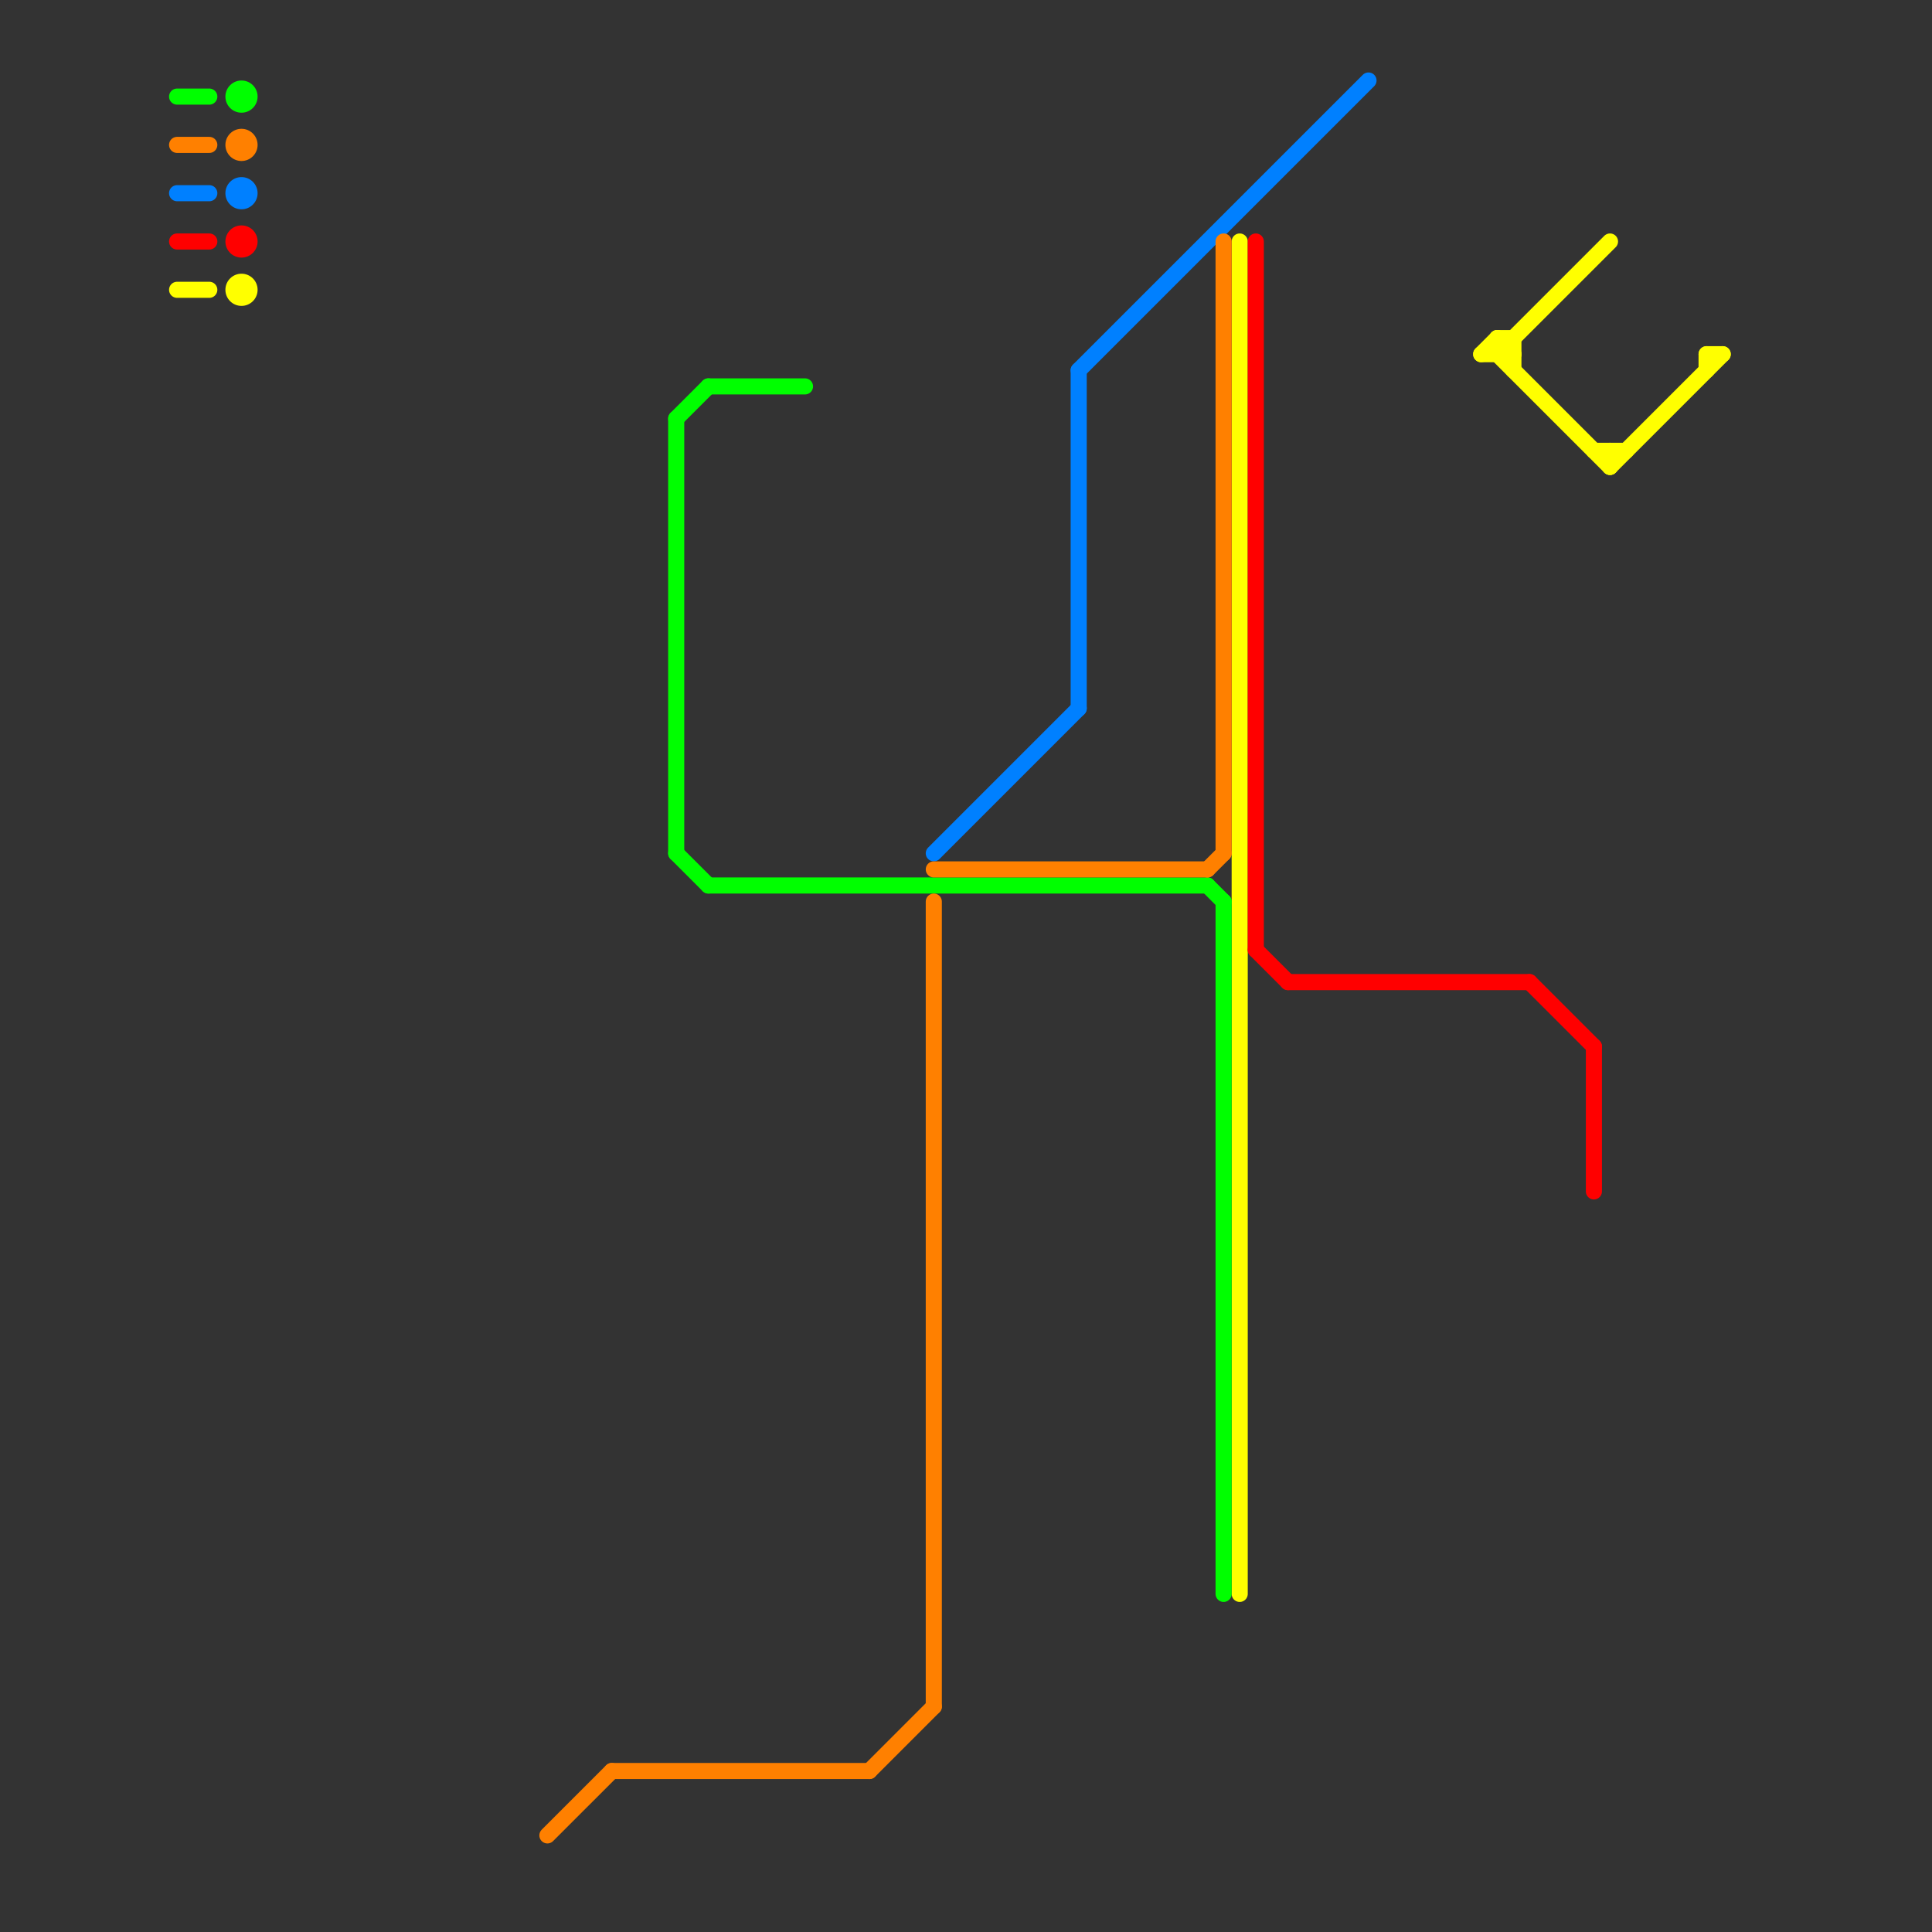 
<svg version="1.1" xmlns="http://www.w3.org/2000/svg" viewBox="0 0 120 120">
<rect x="0" y="0" width="120" height="120" fill="#333333" stroke="none"/>
<style>text { font: 1px Helvetica; font-weight: 600; white-space: pre; dominant-baseline: central; } line { stroke-width: 1; fill: none; stroke-linecap: round; stroke-linejoin: round; } .c0 { stroke: #ffff00 } .c1 { stroke: #0080ff } .c2 { stroke: #ff0000 } .c3 { stroke: #00ff00 } .c4 { stroke: #ff8000 }</style><defs><g id="wm-xf"><circle r="1.2" fill="#000"/><circle r="0.9" fill="#fff"/><circle r="0.6" fill="#000"/><circle r="0.3" fill="#fff"/></g><g id="wm"><circle r="0.6" fill="#000"/><circle r="0.3" fill="#fff"/></g></defs><line class="c0" x1="100" y1="28" x2="100" y2="29"/><line class="c0" x1="92" y1="22" x2="94" y2="22"/><line class="c0" x1="106" y1="22" x2="107" y2="22"/><line class="c0" x1="93" y1="22" x2="100" y2="15"/><line class="c0" x1="93" y1="21" x2="94" y2="22"/><line class="c0" x1="94" y1="21" x2="94" y2="23"/><line class="c0" x1="77" y1="15" x2="77" y2="99"/><line class="c0" x1="92" y1="22" x2="93" y2="21"/><line class="c0" x1="11" y1="18" x2="13" y2="18"/><line class="c0" x1="99" y1="28" x2="101" y2="28"/><line class="c0" x1="93" y1="21" x2="93" y2="22"/><line class="c0" x1="100" y1="29" x2="107" y2="22"/><line class="c0" x1="93" y1="21" x2="94" y2="21"/><line class="c0" x1="93" y1="22" x2="100" y2="29"/><line class="c0" x1="106" y1="22" x2="106" y2="23"/><circle cx="15" cy="18" r="1" fill="#ffff00" /><line class="c1" x1="11" y1="12" x2="13" y2="12"/><line class="c1" x1="67" y1="23" x2="85" y2="5"/><line class="c1" x1="58" y1="53" x2="67" y2="44"/><line class="c1" x1="67" y1="23" x2="67" y2="44"/><circle cx="15" cy="12" r="1" fill="#0080ff" /><line class="c2" x1="80" y1="61" x2="95" y2="61"/><line class="c2" x1="99" y1="65" x2="99" y2="74"/><line class="c2" x1="95" y1="61" x2="99" y2="65"/><line class="c2" x1="11" y1="15" x2="13" y2="15"/><line class="c2" x1="78" y1="15" x2="78" y2="59"/><line class="c2" x1="78" y1="59" x2="80" y2="61"/><circle cx="15" cy="15" r="1" fill="#ff0000" /><line class="c3" x1="42" y1="26" x2="42" y2="53"/><line class="c3" x1="44" y1="24" x2="50" y2="24"/><line class="c3" x1="42" y1="26" x2="44" y2="24"/><line class="c3" x1="11" y1="6" x2="13" y2="6"/><line class="c3" x1="76" y1="56" x2="76" y2="99"/><line class="c3" x1="75" y1="55" x2="76" y2="56"/><line class="c3" x1="42" y1="53" x2="44" y2="55"/><line class="c3" x1="44" y1="55" x2="75" y2="55"/><circle cx="15" cy="6" r="1" fill="#00ff00" /><line class="c4" x1="54" y1="110" x2="58" y2="106"/><line class="c4" x1="34" y1="114" x2="38" y2="110"/><line class="c4" x1="75" y1="54" x2="76" y2="53"/><line class="c4" x1="11" y1="9" x2="13" y2="9"/><line class="c4" x1="58" y1="54" x2="75" y2="54"/><line class="c4" x1="58" y1="56" x2="58" y2="106"/><line class="c4" x1="76" y1="15" x2="76" y2="53"/><line class="c4" x1="38" y1="110" x2="54" y2="110"/><circle cx="15" cy="9" r="1" fill="#ff8000" />
</svg>

